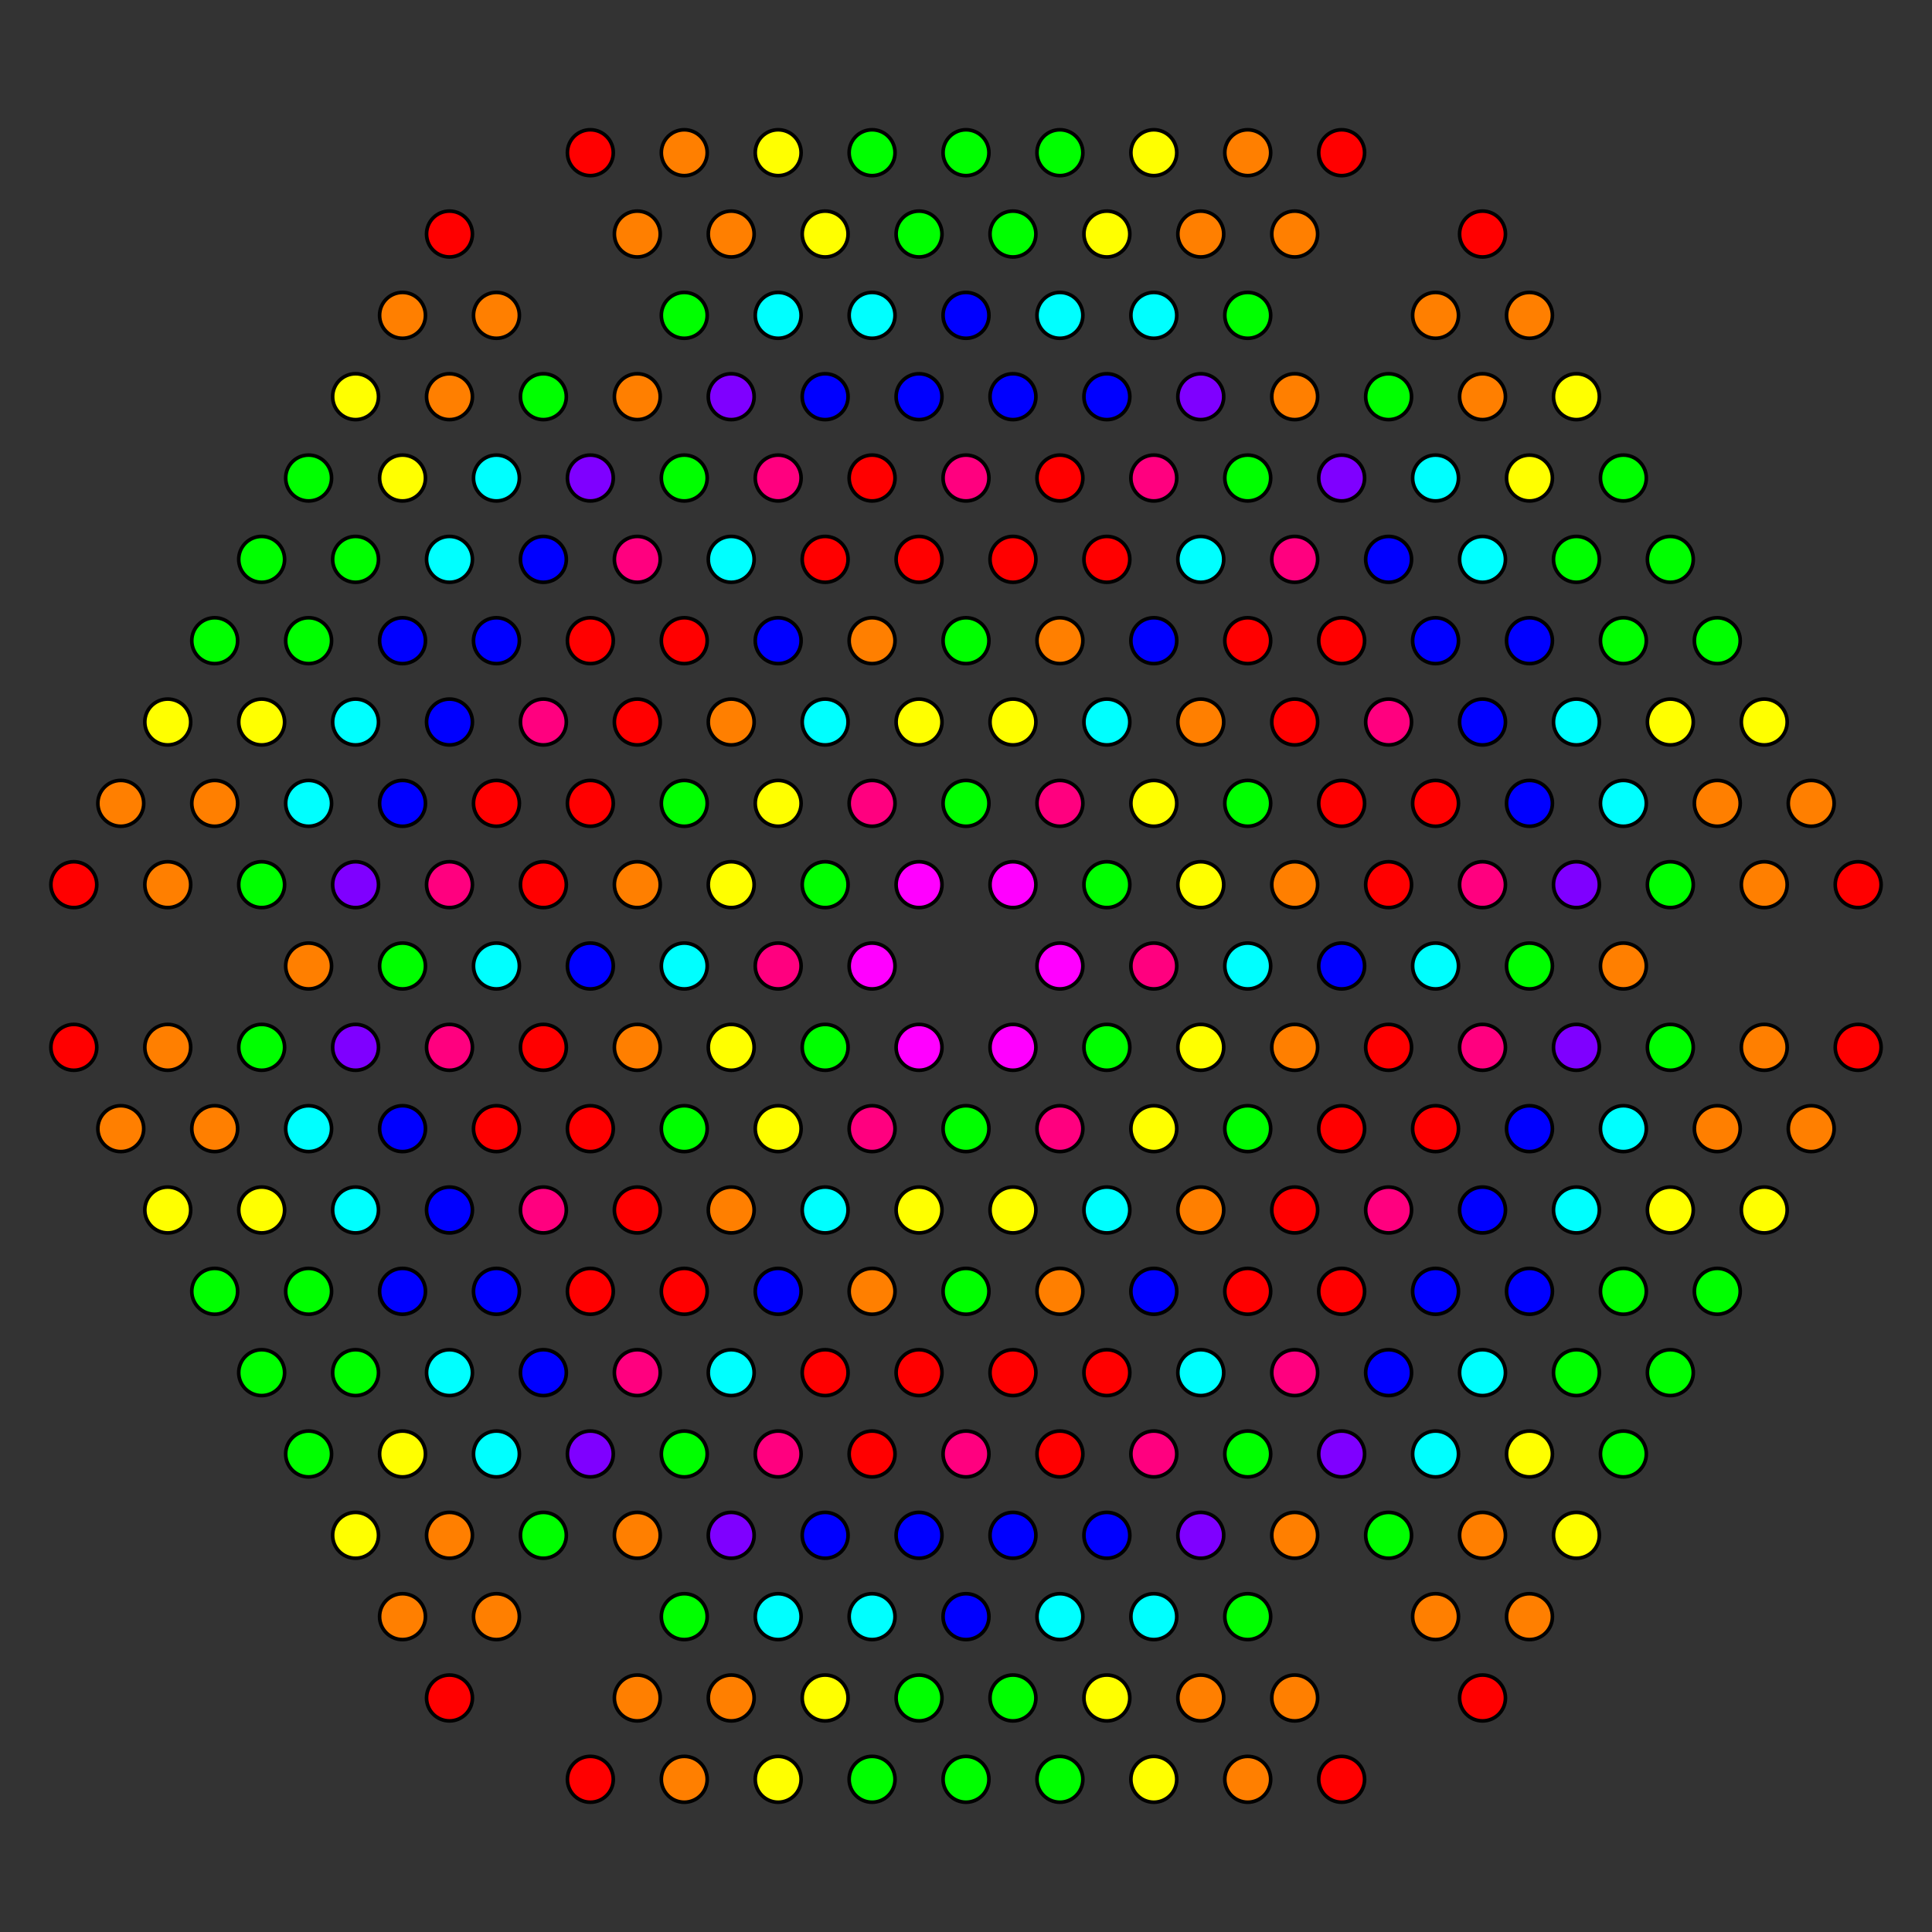 <?xml version="1.0" encoding="UTF-8" standalone="no"?>
<svg
xmlns="http://www.w3.org/2000/svg"
version="1.0"
width="1600" height="1600"
id="8-demicube_t013456_D4.svg">
<rect width="100%" height="100%" fill="#333333" stroke="none"/>
<!-- Point overlap:480 960 1440 1920 2880 3840 4320 4800 5760 7680 9600 10560 11520  -->
<g style="stroke:#000000;stroke-width:6.0;stroke-opacity:0.50;">
</g>
<g style="stroke:#000000;stroke-width:3.0;fill:#ff0000">
<circle cx="372.243" cy="1406.188" r="19.0"/>
<circle cx="1227.757" cy="193.812" r="19.0"/>
<circle cx="488.904" cy="1473.543" r="19.0"/>
<circle cx="1111.096" cy="126.457" r="19.0"/>
<circle cx="1538.853" cy="732.646" r="19.0"/>
<circle cx="61.147" cy="867.354" r="19.0"/>
<circle cx="488.904" cy="126.457" r="19.0"/>
<circle cx="1111.096" cy="1473.543" r="19.0"/>
<circle cx="1538.853" cy="867.354" r="19.0"/>
<circle cx="61.147" cy="732.646" r="19.0"/>
<circle cx="372.243" cy="193.812" r="19.0"/>
<circle cx="1227.757" cy="1406.188" r="19.0"/>
</g>
<g style="stroke:#000000;stroke-width:3.0;fill:#ff7f00">
<circle cx="1499.966" cy="665.291" r="19.0"/>
<circle cx="527.791" cy="193.812" r="19.0"/>
<circle cx="1072.209" cy="1406.188" r="19.0"/>
<circle cx="100.034" cy="934.709" r="19.0"/>
<circle cx="333.356" cy="1338.834" r="19.0"/>
<circle cx="1266.644" cy="261.166" r="19.0"/>
<circle cx="1461.079" cy="732.646" r="19.0"/>
<circle cx="566.678" cy="126.457" r="19.0"/>
<circle cx="1033.322" cy="1473.543" r="19.0"/>
<circle cx="138.921" cy="867.354" r="19.0"/>
<circle cx="411.130" cy="1338.834" r="19.0"/>
<circle cx="1188.870" cy="261.166" r="19.0"/>
<circle cx="372.243" cy="1271.480" r="19.0"/>
<circle cx="1227.757" cy="328.520" r="19.0"/>
<circle cx="566.678" cy="1473.543" r="19.0"/>
<circle cx="1033.322" cy="126.457" r="19.0"/>
<circle cx="527.791" cy="1406.188" r="19.0"/>
<circle cx="1072.209" cy="193.812" r="19.0"/>
<circle cx="605.565" cy="1406.188" r="19.0"/>
<circle cx="994.435" cy="193.812" r="19.0"/>
<circle cx="527.791" cy="1271.480" r="19.0"/>
<circle cx="1072.209" cy="328.520" r="19.0"/>
<circle cx="411.130" cy="261.166" r="19.0"/>
<circle cx="1188.870" cy="1338.834" r="19.0"/>
<circle cx="1461.079" cy="867.354" r="19.0"/>
<circle cx="138.921" cy="732.646" r="19.0"/>
<circle cx="333.356" cy="261.166" r="19.0"/>
<circle cx="1266.644" cy="1338.834" r="19.0"/>
<circle cx="1422.192" cy="665.291" r="19.0"/>
<circle cx="177.808" cy="934.709" r="19.0"/>
<circle cx="1499.966" cy="934.709" r="19.0"/>
<circle cx="100.034" cy="665.291" r="19.0"/>
<circle cx="605.565" cy="193.812" r="19.0"/>
<circle cx="994.435" cy="1406.188" r="19.0"/>
<circle cx="1422.192" cy="934.709" r="19.0"/>
<circle cx="177.808" cy="665.291" r="19.0"/>
<circle cx="1344.418" cy="800.000" r="19.0"/>
<circle cx="255.582" cy="800.000" r="19.0"/>
<circle cx="372.243" cy="328.520" r="19.0"/>
<circle cx="1227.757" cy="1271.480" r="19.0"/>
<circle cx="527.791" cy="328.520" r="19.0"/>
<circle cx="1072.209" cy="1271.480" r="19.0"/>
</g>
<g style="stroke:#000000;stroke-width:3.0;fill:#ffff00">
<circle cx="1461.079" cy="597.937" r="19.0"/>
<circle cx="138.921" cy="1002.063" r="19.0"/>
<circle cx="294.469" cy="1271.480" r="19.0"/>
<circle cx="1305.531" cy="328.520" r="19.0"/>
<circle cx="1383.305" cy="597.937" r="19.0"/>
<circle cx="216.695" cy="1002.063" r="19.0"/>
<circle cx="333.356" cy="1204.126" r="19.0"/>
<circle cx="1266.644" cy="395.874" r="19.0"/>
<circle cx="644.452" cy="126.457" r="19.0"/>
<circle cx="955.548" cy="1473.543" r="19.0"/>
<circle cx="683.339" cy="193.812" r="19.0"/>
<circle cx="916.661" cy="1406.188" r="19.0"/>
<circle cx="644.452" cy="1473.543" r="19.0"/>
<circle cx="955.548" cy="126.457" r="19.0"/>
<circle cx="683.339" cy="1406.188" r="19.0"/>
<circle cx="916.661" cy="193.812" r="19.0"/>
<circle cx="294.469" cy="328.520" r="19.0"/>
<circle cx="1305.531" cy="1271.480" r="19.0"/>
<circle cx="333.356" cy="395.874" r="19.0"/>
<circle cx="1266.644" cy="1204.126" r="19.0"/>
<circle cx="1461.079" cy="1002.063" r="19.0"/>
<circle cx="138.921" cy="597.937" r="19.0"/>
<circle cx="1383.305" cy="1002.063" r="19.0"/>
<circle cx="216.695" cy="597.937" r="19.0"/>
</g>
<g style="stroke:#000000;stroke-width:3.0;fill:#00ff00">
<circle cx="566.678" cy="261.166" r="19.0"/>
<circle cx="1033.322" cy="1338.834" r="19.0"/>
<circle cx="1422.192" cy="530.583" r="19.0"/>
<circle cx="177.808" cy="1069.417" r="19.0"/>
<circle cx="1383.305" cy="463.229" r="19.0"/>
<circle cx="255.582" cy="1204.126" r="19.0"/>
<circle cx="1344.418" cy="395.874" r="19.0"/>
<circle cx="216.695" cy="1136.771" r="19.0"/>
<circle cx="1344.418" cy="530.583" r="19.0"/>
<circle cx="255.582" cy="1069.417" r="19.0"/>
<circle cx="1305.531" cy="463.229" r="19.0"/>
<circle cx="294.469" cy="1136.771" r="19.0"/>
<circle cx="1383.305" cy="732.646" r="19.0"/>
<circle cx="216.695" cy="867.354" r="19.0"/>
<circle cx="450.017" cy="1271.480" r="19.0"/>
<circle cx="1149.983" cy="328.520" r="19.0"/>
<circle cx="722.226" cy="126.457" r="19.0"/>
<circle cx="877.774" cy="1473.543" r="19.0"/>
<circle cx="761.113" cy="193.812" r="19.0"/>
<circle cx="838.887" cy="1406.188" r="19.0"/>
<circle cx="566.678" cy="1338.834" r="19.0"/>
<circle cx="1033.322" cy="261.166" r="19.0"/>
<circle cx="722.226" cy="1473.543" r="19.0"/>
<circle cx="800.000" cy="126.457" r="19.0"/>
<circle cx="800.000" cy="1473.543" r="19.0"/>
<circle cx="877.774" cy="126.457" r="19.0"/>
<circle cx="838.887" cy="193.812" r="19.0"/>
<circle cx="761.113" cy="1406.188" r="19.0"/>
<circle cx="566.678" cy="1204.126" r="19.0"/>
<circle cx="1033.322" cy="395.874" r="19.0"/>
<circle cx="450.017" cy="328.520" r="19.0"/>
<circle cx="1149.983" cy="1271.480" r="19.0"/>
<circle cx="1383.305" cy="867.354" r="19.0"/>
<circle cx="216.695" cy="732.646" r="19.0"/>
<circle cx="255.582" cy="395.874" r="19.0"/>
<circle cx="1344.418" cy="1204.126" r="19.0"/>
<circle cx="294.469" cy="463.229" r="19.0"/>
<circle cx="1305.531" cy="1136.771" r="19.0"/>
<circle cx="1422.192" cy="1069.417" r="19.0"/>
<circle cx="177.808" cy="530.583" r="19.0"/>
<circle cx="1266.644" cy="800.000" r="19.0"/>
<circle cx="333.356" cy="800.000" r="19.0"/>
<circle cx="1344.418" cy="1069.417" r="19.0"/>
<circle cx="255.582" cy="530.583" r="19.0"/>
<circle cx="566.678" cy="395.874" r="19.0"/>
<circle cx="1033.322" cy="1204.126" r="19.0"/>
<circle cx="216.695" cy="463.229" r="19.0"/>
<circle cx="1383.305" cy="1136.771" r="19.0"/>
</g>
<g style="stroke:#000000;stroke-width:3.0;fill:#00ffff">
<circle cx="644.452" cy="261.166" r="19.0"/>
<circle cx="955.548" cy="1338.834" r="19.0"/>
<circle cx="1344.418" cy="665.291" r="19.0"/>
<circle cx="255.582" cy="934.709" r="19.0"/>
<circle cx="1227.757" cy="463.229" r="19.0"/>
<circle cx="411.130" cy="1204.126" r="19.0"/>
<circle cx="1188.870" cy="395.874" r="19.0"/>
<circle cx="372.243" cy="1136.771" r="19.0"/>
<circle cx="644.452" cy="1338.834" r="19.0"/>
<circle cx="877.774" cy="261.166" r="19.0"/>
<circle cx="722.226" cy="1338.834" r="19.0"/>
<circle cx="955.548" cy="261.166" r="19.0"/>
<circle cx="605.565" cy="1136.771" r="19.0"/>
<circle cx="994.435" cy="463.229" r="19.0"/>
<circle cx="1305.531" cy="597.937" r="19.0"/>
<circle cx="294.469" cy="1002.063" r="19.0"/>
<circle cx="722.226" cy="261.166" r="19.0"/>
<circle cx="877.774" cy="1338.834" r="19.0"/>
<circle cx="683.339" cy="1002.063" r="19.0"/>
<circle cx="916.661" cy="597.937" r="19.0"/>
<circle cx="411.130" cy="395.874" r="19.0"/>
<circle cx="1188.870" cy="1204.126" r="19.0"/>
<circle cx="1344.418" cy="934.709" r="19.0"/>
<circle cx="255.582" cy="665.291" r="19.0"/>
<circle cx="372.243" cy="463.229" r="19.0"/>
<circle cx="1227.757" cy="1136.771" r="19.0"/>
<circle cx="1033.322" cy="800.000" r="19.0"/>
<circle cx="566.678" cy="800.000" r="19.0"/>
<circle cx="1305.531" cy="1002.063" r="19.0"/>
<circle cx="294.469" cy="597.937" r="19.0"/>
<circle cx="1188.870" cy="800.000" r="19.0"/>
<circle cx="411.130" cy="800.000" r="19.0"/>
<circle cx="683.339" cy="597.937" r="19.0"/>
<circle cx="916.661" cy="1002.063" r="19.0"/>
<circle cx="605.565" cy="463.229" r="19.0"/>
<circle cx="994.435" cy="1136.771" r="19.0"/>
</g>
<g style="stroke:#000000;stroke-width:3.0;fill:#0000ff">
<circle cx="683.339" cy="328.520" r="19.0"/>
<circle cx="916.661" cy="1271.480" r="19.0"/>
<circle cx="1266.644" cy="530.583" r="19.0"/>
<circle cx="761.113" cy="328.520" r="19.0"/>
<circle cx="838.887" cy="1271.480" r="19.0"/>
<circle cx="333.356" cy="1069.417" r="19.0"/>
<circle cx="1266.644" cy="665.291" r="19.0"/>
<circle cx="333.356" cy="934.709" r="19.0"/>
<circle cx="1227.757" cy="597.937" r="19.0"/>
<circle cx="800.000" cy="261.166" r="19.0"/>
<circle cx="800.000" cy="1338.834" r="19.0"/>
<circle cx="372.243" cy="1002.063" r="19.0"/>
<circle cx="1188.870" cy="530.583" r="19.0"/>
<circle cx="644.452" cy="1069.417" r="19.0"/>
<circle cx="838.887" cy="328.520" r="19.0"/>
<circle cx="761.113" cy="1271.480" r="19.0"/>
<circle cx="955.548" cy="530.583" r="19.0"/>
<circle cx="411.130" cy="1069.417" r="19.0"/>
<circle cx="1149.983" cy="463.229" r="19.0"/>
<circle cx="450.017" cy="1136.771" r="19.0"/>
<circle cx="916.661" cy="328.520" r="19.0"/>
<circle cx="683.339" cy="1271.480" r="19.0"/>
<circle cx="450.017" cy="463.229" r="19.0"/>
<circle cx="1149.983" cy="1136.771" r="19.0"/>
<circle cx="1266.644" cy="934.709" r="19.0"/>
<circle cx="333.356" cy="665.291" r="19.0"/>
<circle cx="411.130" cy="530.583" r="19.0"/>
<circle cx="1188.870" cy="1069.417" r="19.0"/>
<circle cx="1227.757" cy="1002.063" r="19.0"/>
<circle cx="372.243" cy="597.937" r="19.0"/>
<circle cx="333.356" cy="530.583" r="19.0"/>
<circle cx="1266.644" cy="1069.417" r="19.0"/>
<circle cx="1111.096" cy="800.000" r="19.0"/>
<circle cx="488.904" cy="800.000" r="19.0"/>
<circle cx="644.452" cy="530.583" r="19.0"/>
<circle cx="955.548" cy="1069.417" r="19.0"/>
</g>
<g style="stroke:#000000;stroke-width:3.0;fill:#7f00ff">
<circle cx="605.565" cy="328.520" r="19.0"/>
<circle cx="994.435" cy="1271.480" r="19.0"/>
<circle cx="1305.531" cy="732.646" r="19.0"/>
<circle cx="294.469" cy="867.354" r="19.0"/>
<circle cx="488.904" cy="1204.126" r="19.0"/>
<circle cx="1111.096" cy="395.874" r="19.0"/>
<circle cx="605.565" cy="1271.480" r="19.0"/>
<circle cx="994.435" cy="328.520" r="19.0"/>
<circle cx="488.904" cy="395.874" r="19.0"/>
<circle cx="1111.096" cy="1204.126" r="19.0"/>
<circle cx="1305.531" cy="867.354" r="19.0"/>
<circle cx="294.469" cy="732.646" r="19.0"/>
</g>
<g style="stroke:#000000;stroke-width:3.0;fill:#ff00ff">
<circle cx="761.113" cy="867.354" r="19.0"/>
<circle cx="838.887" cy="732.646" r="19.0"/>
<circle cx="877.774" cy="800.000" r="19.0"/>
<circle cx="722.226" cy="800.000" r="19.0"/>
<circle cx="761.113" cy="732.646" r="19.0"/>
<circle cx="838.887" cy="867.354" r="19.0"/>
</g>
<g style="stroke:#000000;stroke-width:3.0;fill:#ff007f">
<circle cx="644.452" cy="395.874" r="19.0"/>
<circle cx="955.548" cy="1204.126" r="19.0"/>
<circle cx="800.000" cy="395.874" r="19.0"/>
<circle cx="800.000" cy="1204.126" r="19.0"/>
<circle cx="1227.757" cy="732.646" r="19.0"/>
<circle cx="372.243" cy="867.354" r="19.0"/>
<circle cx="1149.983" cy="597.937" r="19.0"/>
<circle cx="450.017" cy="1002.063" r="19.0"/>
<circle cx="1072.209" cy="463.229" r="19.0"/>
<circle cx="955.548" cy="395.874" r="19.0"/>
<circle cx="644.452" cy="1204.126" r="19.0"/>
<circle cx="527.791" cy="1136.771" r="19.0"/>
<circle cx="527.791" cy="463.229" r="19.0"/>
<circle cx="1072.209" cy="1136.771" r="19.0"/>
<circle cx="1227.757" cy="867.354" r="19.0"/>
<circle cx="372.243" cy="732.646" r="19.0"/>
<circle cx="722.226" cy="934.709" r="19.0"/>
<circle cx="877.774" cy="665.291" r="19.0"/>
<circle cx="450.017" cy="597.937" r="19.0"/>
<circle cx="1149.983" cy="1002.063" r="19.0"/>
<circle cx="955.548" cy="800.000" r="19.0"/>
<circle cx="644.452" cy="800.000" r="19.0"/>
<circle cx="722.226" cy="665.291" r="19.0"/>
<circle cx="877.774" cy="934.709" r="19.0"/>
</g>
<g style="stroke:#000000;stroke-width:3.0;fill:#ff0000">
<circle cx="916.661" cy="1136.771" r="19.0"/>
<circle cx="683.339" cy="463.229" r="19.0"/>
<circle cx="838.887" cy="1136.771" r="19.0"/>
<circle cx="722.226" cy="395.874" r="19.0"/>
<circle cx="877.774" cy="1204.126" r="19.0"/>
<circle cx="761.113" cy="463.229" r="19.0"/>
<circle cx="761.113" cy="1136.771" r="19.0"/>
<circle cx="838.887" cy="463.229" r="19.0"/>
<circle cx="683.339" cy="1136.771" r="19.0"/>
<circle cx="877.774" cy="395.874" r="19.0"/>
<circle cx="722.226" cy="1204.126" r="19.0"/>
<circle cx="916.661" cy="463.229" r="19.0"/>
<circle cx="450.017" cy="867.354" r="19.0"/>
<circle cx="1149.983" cy="732.646" r="19.0"/>
<circle cx="1188.870" cy="665.291" r="19.0"/>
<circle cx="488.904" cy="934.709" r="19.0"/>
<circle cx="1111.096" cy="665.291" r="19.0"/>
<circle cx="411.130" cy="934.709" r="19.0"/>
<circle cx="527.791" cy="1002.063" r="19.0"/>
<circle cx="1072.209" cy="597.937" r="19.0"/>
<circle cx="1111.096" cy="530.583" r="19.0"/>
<circle cx="566.678" cy="1069.417" r="19.0"/>
<circle cx="1033.322" cy="530.583" r="19.0"/>
<circle cx="488.904" cy="1069.417" r="19.0"/>
<circle cx="1033.322" cy="1069.417" r="19.0"/>
<circle cx="566.678" cy="530.583" r="19.0"/>
<circle cx="450.017" cy="732.646" r="19.0"/>
<circle cx="1149.983" cy="867.354" r="19.0"/>
<circle cx="1072.209" cy="1002.063" r="19.0"/>
<circle cx="488.904" cy="530.583" r="19.0"/>
<circle cx="1111.096" cy="1069.417" r="19.0"/>
<circle cx="527.791" cy="597.937" r="19.0"/>
<circle cx="1188.870" cy="934.709" r="19.0"/>
<circle cx="488.904" cy="665.291" r="19.0"/>
<circle cx="1111.096" cy="934.709" r="19.0"/>
<circle cx="411.130" cy="665.291" r="19.0"/>
</g>
<g style="stroke:#000000;stroke-width:3.0;fill:#ff7f00">
<circle cx="877.774" cy="1069.417" r="19.0"/>
<circle cx="722.226" cy="530.583" r="19.0"/>
<circle cx="722.226" cy="1069.417" r="19.0"/>
<circle cx="877.774" cy="530.583" r="19.0"/>
<circle cx="527.791" cy="867.354" r="19.0"/>
<circle cx="1072.209" cy="732.646" r="19.0"/>
<circle cx="605.565" cy="1002.063" r="19.0"/>
<circle cx="994.435" cy="597.937" r="19.0"/>
<circle cx="994.435" cy="1002.063" r="19.0"/>
<circle cx="605.565" cy="597.937" r="19.0"/>
<circle cx="527.791" cy="732.646" r="19.0"/>
<circle cx="1072.209" cy="867.354" r="19.0"/>
</g>
<g style="stroke:#000000;stroke-width:3.0;fill:#ffff00">
<circle cx="838.887" cy="1002.063" r="19.0"/>
<circle cx="761.113" cy="597.937" r="19.0"/>
<circle cx="761.113" cy="1002.063" r="19.0"/>
<circle cx="838.887" cy="597.937" r="19.0"/>
<circle cx="605.565" cy="867.354" r="19.0"/>
<circle cx="994.435" cy="732.646" r="19.0"/>
<circle cx="644.452" cy="934.709" r="19.0"/>
<circle cx="955.548" cy="665.291" r="19.0"/>
<circle cx="955.548" cy="934.709" r="19.0"/>
<circle cx="644.452" cy="665.291" r="19.0"/>
<circle cx="605.565" cy="732.646" r="19.0"/>
<circle cx="994.435" cy="867.354" r="19.0"/>
</g>
<g style="stroke:#000000;stroke-width:3.0;fill:#00ff00">
<circle cx="800.000" cy="934.709" r="19.0"/>
<circle cx="800.000" cy="665.291" r="19.0"/>
<circle cx="683.339" cy="867.354" r="19.0"/>
<circle cx="916.661" cy="732.646" r="19.0"/>
<circle cx="800.000" cy="1069.417" r="19.0"/>
<circle cx="800.000" cy="530.583" r="19.0"/>
<circle cx="566.678" cy="934.709" r="19.0"/>
<circle cx="1033.322" cy="665.291" r="19.0"/>
<circle cx="916.661" cy="867.354" r="19.0"/>
<circle cx="683.339" cy="732.646" r="19.0"/>
<circle cx="1033.322" cy="934.709" r="19.0"/>
<circle cx="566.678" cy="665.291" r="19.0"/>
</g>
</svg>
